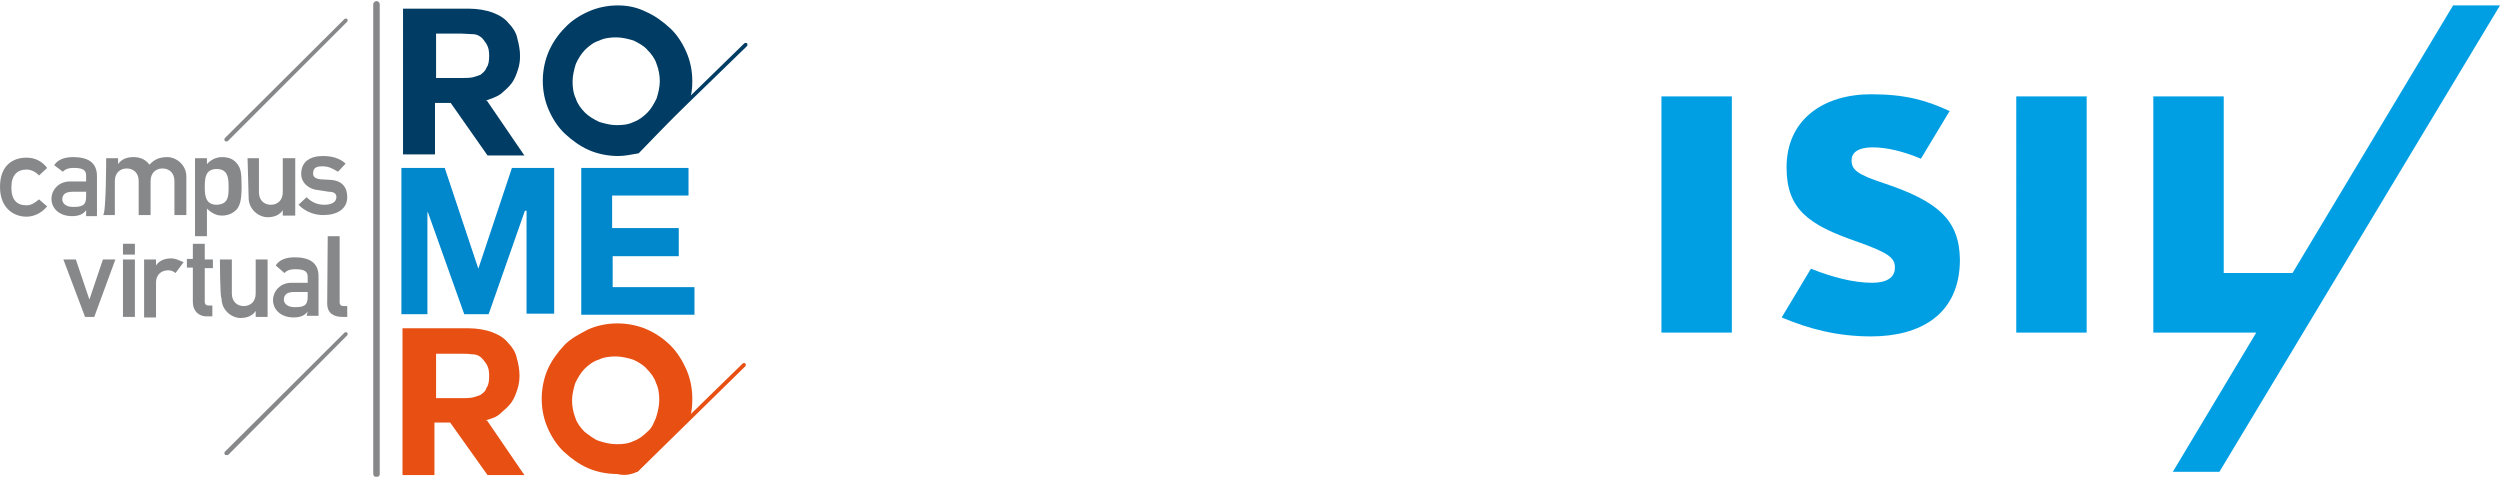 <?xml version="1.0" encoding="utf-8"?>
<!-- Generator: Adobe Illustrator 24.1.2, SVG Export Plug-In . SVG Version: 6.00 Build 0)  -->
<svg version="1.1" id="Capa_1" xmlns="http://www.w3.org/2000/svg" xmlns:xlink="http://www.w3.org/1999/xlink" x="0px" y="0px"
	 viewBox="0 0 461.5 88" style="enable-background:new 0 0 461.5 88;" xml:space="preserve">
<style type="text/css">
	.st0{fill:#87888A;}
	.st1{fill:#0087CC;}
	.st2{fill:#003C63;}
	.st3{fill:#E74F13;}
	.st4{fill:#009FE3;}
</style>
<g>
	<path id="XMLID_72_" class="st0" d="M8.7,38.1C7.8,39.2,6.4,40,4.9,40C2.5,40,0,38.4,0,34.5s2.3-5.4,4.9-5.4c1.6,0,2.9,0.7,3.8,1.9
		l-1.5,1.4c-0.5-0.6-1.4-1.1-2.3-1.1c-1.7,0-2.8,1-2.8,3.3s1,3.3,2.8,3.3c0.9,0,1.6-0.5,2.3-1.1L8.7,38.1z"/>
	<path id="XMLID_71_" class="st0" d="M15.9,38.8L15.9,38.8c-0.5,0.7-1.3,1.1-2.6,1.1c-2.3,0-3.8-1.4-3.8-3.2c0-1.6,1.3-3.2,3.4-3.2
		h3v-1.1c0-1-0.6-1.4-2.3-1.4c-1.1,0-1.6,0.3-2,0.7L10,30.5c0.7-1.1,2-1.5,3.5-1.5c2.6,0,4.4,0.9,4.4,3.5v7.4h-2
		C15.9,40,15.9,38.8,15.9,38.8z M15.9,35.4h-2.5c-1.3,0-1.9,0.5-1.9,1.4c0,0.6,0.5,1.4,2,1.4c1.7,0,2.4-0.3,2.4-1.9V35.4L15.9,35.4z
		"/>
	<path id="XMLID_70_" class="st0" d="M19.6,29.2h2.2v1.1l0,0c0.6-0.9,1.6-1.3,2.8-1.3c1.4,0,2.3,0.5,3,1.4c0.9-1,1.9-1.4,3.3-1.4
		c1.6,0,3.5,1.4,3.5,3.6v7.1h-2.2v-6.3c0-1.4-0.9-2.3-2.2-2.3s-2.2,0.9-2.2,2.3v6.3h-2.2v-6.3c0-1.4-0.9-2.3-2.2-2.3
		s-2.2,0.9-2.2,2.3v6.3H19C19.6,39.8,19.6,29.2,19.6,29.2z"/>
	<path id="XMLID_69_" class="st0" d="M36,29.2h2.2v1.1c0.6-0.7,1.6-1.3,2.8-1.3c1.4,0,2.3,0.5,2.9,1.4c0.5,0.7,0.7,1.4,0.7,4
		c0,2.5-0.3,3.3-0.7,4c-0.5,0.7-1.5,1.4-2.9,1.4c-1.1,0-2-0.5-2.8-1.3v5.1H36C36,43.5,36,29.2,36,29.2z M42.2,34.5
		c0-1.6-0.1-3.3-2.2-3.3c-2.1,0-2.2,1.7-2.2,3.3c0,1.5,0.1,3.3,2.2,3.3C42.2,37.7,42.2,36.2,42.2,34.5z"/>
	<path id="XMLID_68_" class="st0" d="M45.7,29.2h2.1v6.3c0,1.4,0.9,2.3,2.2,2.3s2.2-0.9,2.2-2.3v-6.3h2.3v10.6h-2.3v-1l0,0
		c-0.6,0.9-1.6,1.3-2.8,1.3c-1.6,0-3.5-1.4-3.5-3.6L45.7,29.2L45.7,29.2L45.7,29.2z"/>
	<path id="XMLID_67_" class="st0" d="M56.6,36.4c0.9,0.9,1.9,1.4,3.3,1.4c1.3,0,2.2-0.5,2.2-1.4c0-0.7-0.5-1-1.4-1l-1.9-0.3
		c-1.7-0.1-3.2-1.3-3.2-3c0-2.3,1.7-3.3,4-3.3c1.9,0,3.2,0.5,4.2,1.4l-1.4,1.5c-0.9-0.5-1.6-1-2.9-1c-1.4,0-1.7,0.5-1.7,1.4
		c0,0.5,0.4,0.9,1.4,1l1.7,0.1c2.3,0.1,3.2,1.4,3.2,3.2c0,2.2-1.9,3.3-4.4,3.3c-1.7,0-3.3-0.6-4.6-1.9L56.6,36.4z"/>
	<path id="XMLID_66_" class="st0" d="M11.7,47.9H14l2.5,7.4l0,0l2.5-7.4h2.3l-3.9,10.6h-1.7L11.7,47.9z"/>
	<rect id="XMLID_65_" x="22.7" y="45" class="st0" width="2.2" height="2"/>
	<rect id="XMLID_64_" x="22.7" y="47.9" class="st0" width="2.2" height="10.6"/>
	<path id="XMLID_63_" class="st0" d="M26.6,47.9h2.2V49l0,0c0.6-0.9,1.6-1.3,2.8-1.3c0.9,0,1.5,0.4,2.3,0.7l-1.5,2
		c-0.5-0.4-0.9-0.5-1.4-0.5c-1,0-2.2,0.6-2.2,2.3v6.4h-2.2V47.9L26.6,47.9z"/>
	<path id="XMLID_61_" class="st0" d="M35.6,45h2.2v2.9h1.5v1.6h-1.5v6.2c0,0.5,0.3,0.7,0.7,0.7h0.7v2h-1.1c-1.4,0-2.5-1-2.5-2.6
		v-6.4h-1.1v-1.6h1.1C35.6,47.8,35.6,45,35.6,45z"/>
	<path id="XMLID_60_" class="st0" d="M40.6,47.9h2.2v6.3c0,1.4,0.9,2.3,2.2,2.3s2.2-0.9,2.2-2.3v-6.3h2.2v10.6h-2.2v-1.1l0,0
		c-0.6,0.9-1.6,1.3-2.8,1.3c-1.6,0-3.5-1.4-3.5-3.6C40.6,54.9,40.6,47.9,40.6,47.9z"/>
	<path id="XMLID_58_" class="st0" d="M56.8,57.5L56.8,57.5c-0.5,0.7-1.3,1.1-2.6,1.1c-2.3,0-3.8-1.4-3.8-3.2c0-1.6,1.3-3.2,3.4-3.2
		h3v-1.1c0-1-0.6-1.4-2.3-1.4c-1.1,0-1.6,0.3-2,0.7L50.9,49c0.7-1.1,2-1.5,3.5-1.5c2.6,0,4.4,0.9,4.4,3.5v7.3h-2.2L56.8,57.5
		L56.8,57.5z M56.8,53.9h-2.5c-1.3,0-1.9,0.5-1.9,1.4c0,0.6,0.5,1.4,2,1.4c1.7,0,2.4-0.3,2.4-1.9V53.9L56.8,53.9z"/>
	<path id="XMLID_56_" class="st0" d="M60.5,43.6h2.2v12.2c0,0.5,0.3,0.7,0.7,0.7h0.7v2h-0.9c-1.5,0-2.8-0.6-2.8-2.5L60.5,43.6
		L60.5,43.6z"/>
	<g id="XMLID_53_">
		<path id="XMLID_55_" class="st1" d="M74.4,31h7.7l6.2,18.6L94.5,31h7.8v26.9h-5.1v-19h-0.3L90.2,58h-4.5L79,39.2h-0.1V58h-4.8V31
			H74.4z"/>
	</g>
	<g id="XMLID_49_">
		<path id="XMLID_51_" class="st1" d="M113.1,53h15.1v5.1h-20.9V31h19.8v5.1H113v6h12.3v5.2h-12.2L113.1,53
			C113.2,53,113.1,53,113.1,53z"/>
	</g>
	<g id="XMLID_44_">
		<path id="XMLID_45_" class="st0" d="M69.5,88.1c-0.4,0-0.6-0.4-0.6-0.6V0.8c0-0.4,0.4-0.6,0.6-0.6c0.4,0,0.6,0.4,0.6,0.6v86.7
			C70.1,87.9,69.7,88.1,69.5,88.1z"/>
	</g>
	<g>
		<g id="XMLID_40_">
			<path id="XMLID_42_" class="st2" d="M89.6,18.6h0.3l6.9,10.1H90L83.2,19h-2.9v9.5h-5.9V1.6h12.2c1.6,0,3.2,0.3,4.3,0.7
				c1.3,0.5,2.3,1.1,3,2C94.6,5,95.3,6,95.5,7.1c0.3,1.1,0.5,2.2,0.5,3.2c0,0.9-0.1,1.7-0.4,2.6s-0.6,1.7-1.1,2.4s-1.3,1.4-2,2
				C91.7,17.9,90.7,18.2,89.6,18.6z M85.1,6.2h-4.6v8.2h4.6c0.6,0,1.4,0,2-0.1s1.3-0.4,1.6-0.5c0.5-0.4,0.9-0.7,1.1-1.3
				c0.4-0.5,0.5-1.3,0.5-2.2s-0.1-1.5-0.5-2.2c-0.4-0.5-0.6-1-1.1-1.3c-0.5-0.4-1-0.5-1.6-0.5S85.8,6.2,85.1,6.2z"/>
		</g>
		<g id="XMLID_37_">
			<path id="XMLID_38_" class="st2" d="M127.3,18.6c0.4-1.3,0.5-2.4,0.5-3.6c0-2-0.4-3.8-1.1-5.4s-1.7-3.2-3-4.4s-2.8-2.3-4.4-3
				C117.7,1.4,116,1,114.1,1c-2,0-3.8,0.4-5.4,1.1s-3.2,1.7-4.4,3c-1.3,1.3-2.3,2.8-3,4.4s-1.1,3.5-1.1,5.4c0,2,0.4,3.8,1.1,5.4
				s1.7,3.2,3,4.4s2.8,2.3,4.4,3s3.5,1.1,5.4,1.1c1.4,0,2.5-0.3,3.8-0.5L127.3,18.6z M110.6,22.5c-1-0.5-1.9-1-2.6-1.7
				s-1.4-1.6-1.7-2.6c-0.5-1-0.6-2.2-0.6-3.2s0.3-2.3,0.6-3.2c0.4-0.9,1-1.9,1.7-2.6c0.7-0.7,1.6-1.4,2.6-1.7c1-0.5,2.2-0.6,3.2-0.6
				s2.3,0.3,3.2,0.6c1,0.5,1.9,1,2.5,1.7c0.7,0.7,1.4,1.6,1.7,2.6c0.4,1,0.6,2.2,0.6,3.2s-0.3,2.3-0.6,3.2c-0.5,1-1,1.9-1.7,2.6
				s-1.6,1.4-2.5,1.7c-1,0.5-2,0.6-3.2,0.6C112.7,23.1,111.6,22.8,110.6,22.5z"/>
		</g>
		<g id="XMLID_33_">
			<path id="XMLID_35_" class="st2" d="M117.8,28c-0.1,0-0.3,0-0.3-0.1c-0.1-0.1-0.1-0.4,0-0.5L137.4,8c0.1-0.1,0.4-0.1,0.5,0
				c0.1,0.1,0.1,0.4,0,0.5L117.8,28L117.8,28z"/>
		</g>
	</g>
	<g id="XMLID_31_">
		<path id="XMLID_32_" class="st0" d="M41.8,26.1c-0.1,0-0.3,0-0.3-0.1c-0.1-0.1-0.1-0.4,0-0.5l22.1-22c0.1-0.1,0.4-0.1,0.5,0
			s0.1,0.4,0,0.5L42,26.1C41.9,26.1,41.8,26.1,41.8,26.1z"/>
	</g>
	<g id="XMLID_25_">
		<path id="XMLID_28_" class="st0" d="M41.8,84c-0.1,0-0.3,0-0.3-0.1c-0.1-0.1-0.1-0.4,0-0.5l22.1-22c0.1-0.1,0.4-0.1,0.5,0
			s0.1,0.4,0,0.5L42.1,84C41.9,84,41.8,84,41.8,84z"/>
	</g>
	<g>
		<g id="XMLID_21_">
			<path id="XMLID_22_" class="st3" d="M89.6,77.6h0.3l6.9,10.1H90L83.1,78h-2.9v9.7h-5.9V60.6h12.2c1.6,0,3.2,0.3,4.3,0.7
				c1.3,0.5,2.3,1.1,3,2c0.7,0.7,1.4,1.7,1.6,2.8c0.3,1,0.5,2.2,0.5,3.2c0,0.9-0.1,1.7-0.4,2.6s-0.6,1.7-1.1,2.4
				c-0.5,0.7-1.3,1.4-2,2C91.7,77,90.7,77.3,89.6,77.6z M85.1,65.3h-4.6v8.2h4.6c0.6,0,1.4,0,2-0.1s1.3-0.4,1.6-0.5
				c0.5-0.4,0.9-0.6,1.1-1.3c0.4-0.5,0.5-1.3,0.5-2.2c0-0.9-0.1-1.5-0.5-2.2c-0.4-0.5-0.6-0.9-1.1-1.3s-1-0.5-1.6-0.5
				C86.4,65.3,85.8,65.3,85.1,65.3z"/>
		</g>
		<g id="XMLID_15_">
			<path id="XMLID_16_" class="st3" d="M117.6,87.1l9.7-9.7c0.4-1.3,0.5-2.4,0.5-3.8c0-2-0.4-3.8-1.1-5.4s-1.7-3.2-2.9-4.4
				c-1.3-1.3-2.8-2.3-4.4-3s-3.5-1.1-5.4-1.1c-2,0-3.8,0.4-5.4,1.1c-1.7,0.9-3.3,1.7-4.5,3c-1.2,1.3-2.3,2.8-3,4.4s-1.1,3.5-1.1,5.4
				c0,2,0.4,3.8,1.1,5.4s1.7,3.2,3,4.4s2.8,2.3,4.4,3s3.5,1.1,5.4,1.1C115.2,87.8,116.3,87.7,117.6,87.1z M107.9,79.7
				c-0.7-0.7-1.4-1.6-1.7-2.6c-0.4-1-0.6-2.2-0.6-3.2s0.3-2.3,0.6-3.2c0.5-1,1-1.9,1.7-2.6s1.6-1.4,2.6-1.7c1-0.5,2.2-0.6,3.2-0.6
				s2.3,0.3,3.2,0.6c0.9,0.4,1.9,1,2.5,1.7c0.7,0.7,1.4,1.6,1.7,2.6c0.5,1,0.6,2.2,0.6,3.2s-0.3,2.3-0.6,3.2
				c-0.4,0.9-0.7,1.9-1.6,2.6c-0.7,0.7-1.6,1.4-2.5,1.7c-1,0.5-2,0.6-3.2,0.6c-1.1,0-2.3-0.3-3.2-0.6
				C109.8,81.2,108.7,80.3,107.9,79.7z"/>
		</g>
		<g id="XMLID_11_">
			<path id="XMLID_12_" class="st3" d="M117.5,87.1c-0.1,0-0.3,0-0.3-0.1c-0.1-0.1-0.1-0.4,0-0.5l19.9-19.4c0.1-0.1,0.4-0.1,0.5,0
				s0.1,0.4,0,0.5l-19.9,19.5C117.8,87.1,117.6,87.1,117.5,87.1z"/>
		</g>
	</g>
</g>
<path class="st4" d="M372.2,61.4h13V17.8h-13V61.4z M452.9,0.9l-29.7,49.5h-12.7V17.8h-13v43.6h19l-15.4,25.7h8.6l51.8-86.1H452.9z
	 M306.7,61.4h13V17.8h-13V61.4z M347.7,33.8c-4.9-1.6-5.9-2.5-5.9-4.2c0-1.5,1.3-2.4,3.9-2.4c2.5,0,5.6,0.7,8.9,2.1l5.3-8.8l0,0
	c-4.3-2-8.2-3.1-14.5-3.1c-8.6,0-15.6,4.5-15.6,13.5c0,7.7,4,10.6,13,13.7c5.9,2.1,7,3,7,4.8c0,1.9-1.6,2.8-4.2,2.8
	c-3.4,0-7.3-1-11.3-2.6l-5.4,9c5,2.1,10.2,3.5,16.5,3.5c8.9,0,16.4-3.9,16.4-14.2C361.7,40.5,357.6,37.1,347.7,33.8z"/>
</svg>
